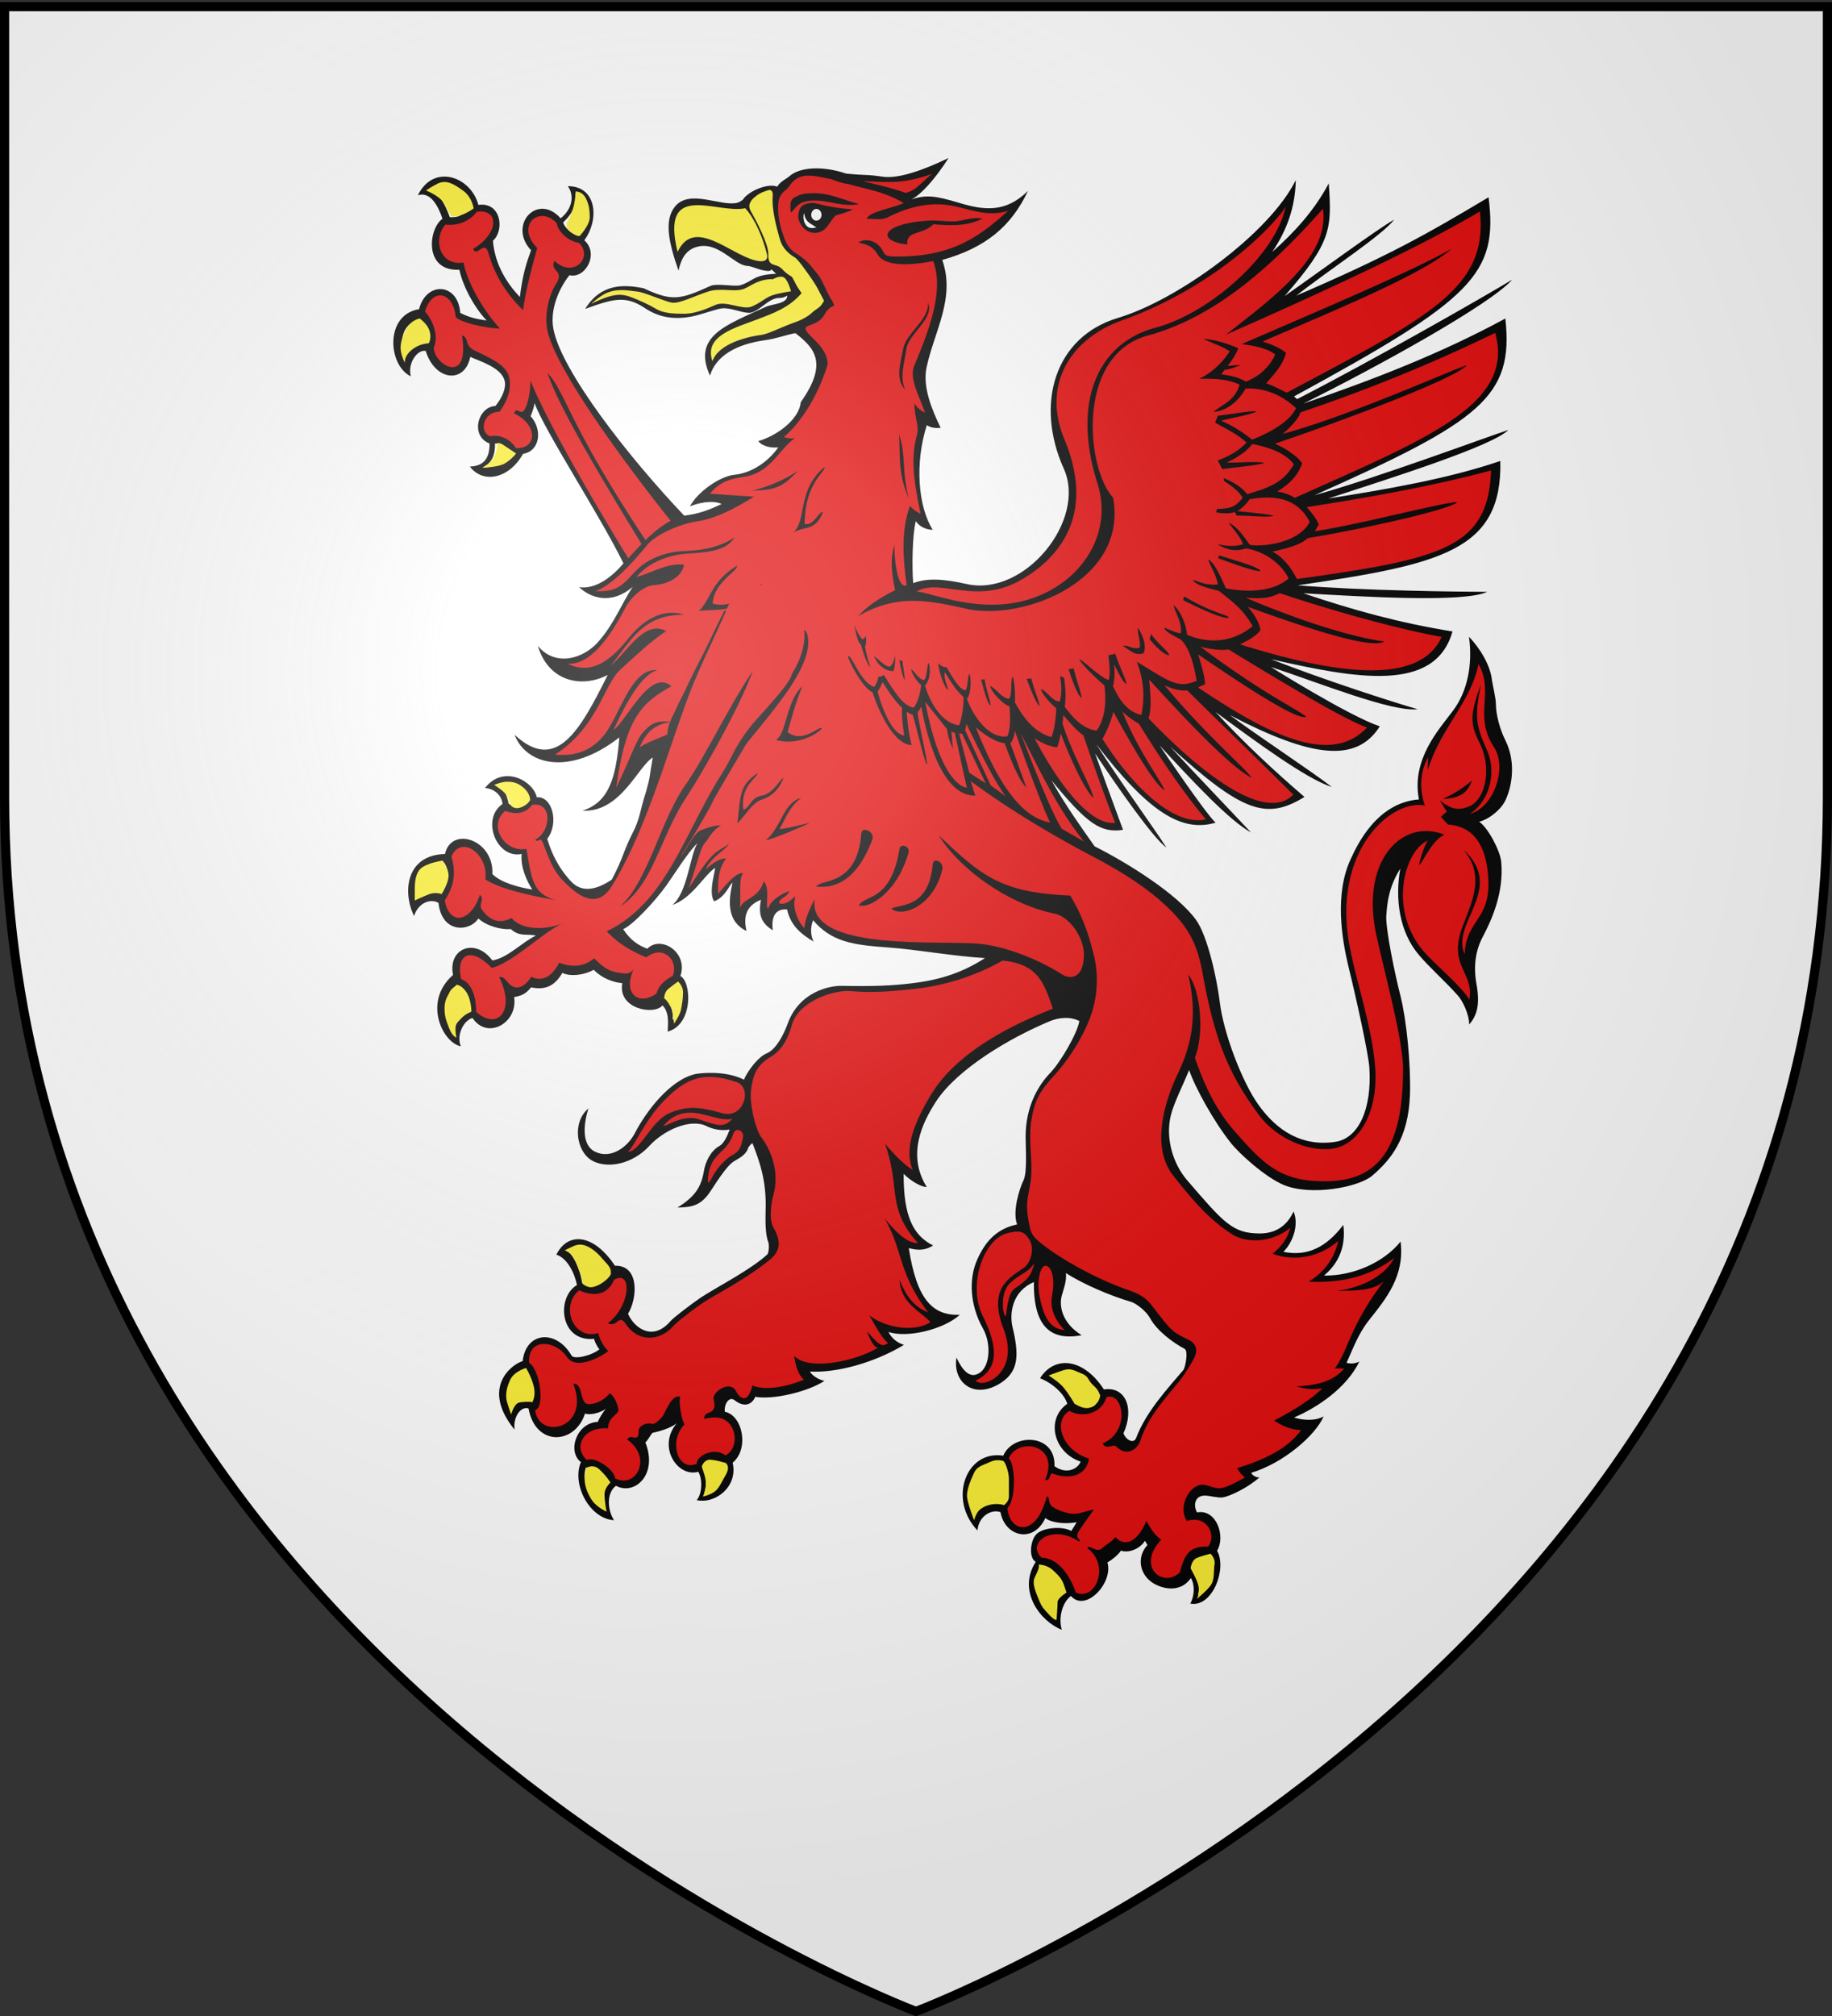 <svg xmlns="http://www.w3.org/2000/svg" xmlns:xlink="http://www.w3.org/1999/xlink" width="600" height="660" version="1.0"><rect width="100%" height="100%" fill="#333333" stroke="none"/><defs><linearGradient id="b"><stop offset="0" style="stop-color:white;stop-opacity:.314"/><stop offset=".19" style="stop-color:white;stop-opacity:.251"/><stop offset=".6" style="stop-color:#6b6b6b;stop-opacity:.125"/><stop offset="1" style="stop-color:black;stop-opacity:.125"/></linearGradient><linearGradient id="a"><stop offset="0" style="stop-color:#fd0000;stop-opacity:1"/><stop offset=".5" style="stop-color:#e77275;stop-opacity:.659"/><stop offset="1" style="stop-color:black;stop-opacity:.323"/></linearGradient><radialGradient xlink:href="#b" id="c" cx="221.445" cy="226.331" r="300" fx="221.445" fy="226.331" gradientTransform="matrix(1.353 0 0 1.349 -77.63 -85.747)" gradientUnits="userSpaceOnUse"/></defs><g style="display:inline"><path d="M300 658.5s298.5-112.32 298.5-397.772V2.176H1.5v258.552C1.5 546.18 300 658.5 300 658.5z" style="fill:#fff;fill-opacity:1;fill-rule:evenodd;stroke:none;stroke-width:1px;stroke-linecap:butt;stroke-linejoin:miter;stroke-opacity:1"/></g><g style="display:inline"><g style="display:inline"><path d="M0 0h600v660H0z" style="fill:none;stroke:none;display:inline"/></g><path d="M239.89 289.009c-1.373 6.011-1.867 12.662 4.59 15.774-1.156-5.153.194-8.367 4.724-10.204-1.109 5.867.916 8.06 3.904 10-.579-4.388.77-7.143 4.674-6.837 1.06 5.204 4.772 8.265 8.723 10.51-1.06-1.734-1.156-4.847-.192-6.99 2.919 3.506 6.222 5.51 9.94 6.73 4.508 1.478 9.626 1.803 15.41 2.25 8.29.612 21.157 2.857 30.94 3.418-6.94 4.439-13.976 7.04-23.711 8.214-6.988.868-13.543 1.072-23.085.868-4.579-.102-14.12 2.244-17.784 12.244-1.446 3.98-3.903 8.572-6.891 9.847-2.892 1.173-6.41 5.97-7.47 8.622-6.218-3.112-14.459-2.143-15.905-1.836-8.385 1.887-16.193 12.295-19.856 19.387-2.457 4.694-8.048 8.673-13.253 5.918-3.711-1.99-3.904-7.806-1.928-14.03-5.397 4.439-4.048 14.03 1.157 17.04 5.06 2.857 13.35 1.174 18.844-4.847 4.868-5.255 13.494-8.979 18.65-6.428 1.832.918 4.724 1.684 7.616 1.122-.771 1.99-1.832 4.541-3.326 5.357-2.988 1.633-4.675 5.408-5.108 8.164-.916 5.357-2.892 8.418-8.675 12.04 4.385-.204 7.566-.204 11.084-5.765 2.603-4.03 5.302-7.96 7.181-9.235 1.301-.918 4.097-1.887 4.964-4.693.048-.102.771-1.174 1.35-1.378 2.072 5.51 4.675 11.939 4.289 22.092-.048 2.397-.193 7.703.868 10.254.337.817.24 3.52-.338 4.082-5.398 5-16.868 10.867-21.735 14.081-2.844 1.939-8.868 6.48-9.928 7.704-5.928 6.939-12.049 2.092-13.929-2.398 3.037-4.796 3.904-15.969-4.289-15.714-6.892-10.408-15.374-11.275-19.18-3.622 3.614 1.122 6.023 6.173 6.746 9.949-6.843 3.98-5.687 18.775 5.687 17.601-.29.204 1.398 3.572 1.735 3.368-2.313 2.04-8.386 3.57-9.205 2.091-4.964-8.571-14.892-7.908-16 1.837-3.615 1.072-13.784 8.724-2.651 22.449-.53-4.388 2.169-7.755 4.578-6.94 2.217 12.5 15.181 11.99 18.507 1.634 1.156.663 5.157-.103 6.892-1.633-.771.816-2.555 3.622-2.651 4.387-7.133.256-10.12 9.796-5.59 13.164-3.085 7.244 2.795 18.57 10.843 19.03-1.976-2.908-2.747-8.724.627-11.275 5.928 3.265 13.88-3.47 9.638-14.184.772-.663 1.784-2.55 2.266-3.112 1.927-.408 6.217-1.582 8.048-3.214-6.554 7.653.193 17.907 7.036 15.918 1.687 3.163.868 7.959-.578 9.285 6.217 1.378 13.639-4.49 11.807-12.244 5.446-4.439 3.374-15.46-2.554-16.684-.337-2.449 1.446-5.204 3.181-3.775 3.23 2.55 5.735 1.378 6.795-1.123 5.64 1.072 17.11-1.581 22.652-5.204-1.639-.357-3.808-1.428-4.772-3.06 8.82.51 21.158-2.909 30.796-8.725-2.41-.765-4.096-2.296-5.06-4.235 6.12 2.092 18.073-.816 23.374-5.612-8.771.307-14.072-4.744-16.723-21.836 1.88.46 4.771 1.224 7.952-.867-6.555-3.316-9.687-9.592-9.639-23.469.867.97 4.675 4.183 7.567 4.337-6.41-10.357-1.784-20.663 3.228-28.265 6.892-10.306 23.471-20.357 37.206-26.071 2.651-1.071 6.458-1.633 9.543 0-.627 4.03-6.12 13.367-9.446 16.887-4 4.133-8.145 11.02-8.145 20.97 0 3.775.578 11.53-.675 14.234-1.35 2.806-3.71 10.153-2.12 14.49-7.085 1.479-10.651 6.121-13.013 11.428-2.891 6.326-2.458 15 1.832 22.652 2.65 4.643 2.41 11.785-.771 14.286-3.422 2.601-5.928-.613-7.904-4.745-1.302 8.316 6.024 13.979 14.844 8.06 5.542-3.775 5.686-9.08 3.518-18.06-1.012-4.286-.29-11.632 6.988-14.745-.145 14.694 5.542 19.286 15.663 17.398-6.313-3.878-7.518-9.439-6.506-13.01.53-1.99 1.638-4.643 1.35-7.347 5.3 3.47 14.506 7.449 21.205 9.388 1.735.459 5.108 3.112 6.265 5.255 2.313 4.285 7.663 8.214 11.374 10.153 1.35.714.24 6.224-.434 6.99-4.916 5.867-12 13.264-15.422 22.193-.771 2.091-3.422.612-4.145-1.53 3.663-8.113.675-15.46-6.41-14.337-6.699-10.306-16.145-11.225-20.916-3.674 4.193 1.684 7.952 5.102 8.916 8.367-7.23 5.102-4.386 16.071 4.386 18.929-1.109 2.754-5.06 4.132-8.579 1.479.482-10.612-13.543-11.02-16.772-3.418-12.193-1.939-18.169 14.285-8.433 24.49.337-4.644 4.482-7.093 7.518-6.021 1.494 8.163 10.892 10.306 14.699 1.939 1.976 1.632 6.7 2.04 10.265 1.377 0 .051-1.783 2.908-1.783 2.857-2.699-1.633-9.398-1.224-11.518 1.173-2.024 2.296-2.362 7.806-.097 8.929-6.265 9.693 1.784 19.693 8.53 22.244-1.204-3.826.145-8.98 2.989-11.07 4.723 5.51 13.928-4.235 11.952-10.97 1.35-.765 3.47-2.398 4.434-3.878 2.361.919 6.217-.51 7.855-3.214 0 .051.82 1.378.82 1.378-3.326 3.622-2.747 8.724.77 11.683 2.796 2.398 9.688 4.643 13.447-.867 1.35 2.194 1.205 5.867-.193 8.367 7.181 1.429 12.145-11.428 8.772-17.295 2.891-4.745-.241-13.776-6.555-12.551-1.253-2.143-.867-5.51 2.554-5.51 1.446 0 4.193.765 5.687.612 2.314-.255 8.483-3.214 12.194-6.582-1.157.153-2.458-.816-2.7-1.479 10.507-3.163 21.013-12.194 23.712-18.47-2.94 1.633-6.94 1.225-9.687.358 7.518-3.214 17.11-9.54 21.398-18.316-1.446.714-2.94.765-4.193.408 2.17-4.693 3.663-9.234 7.326-13.928 5.687-7.143 11.76-14.54 10.362-25.765-5.398 6.786-15.615 11.327-25.061 11.122 4.337-3.622 7.277-8.928 6.313-16.58-5.542 7.295-11.711 10.407-19.615 8.825 3.18-3.265 5.109-8.877 3.325-13.213-2.698 5.867-7.277 7.193-11.084 7.193-8.964 0-11.856-3.622-23.712-17.346-4.675-5.357-7.325-13.929-5.35-21.53 1.013-4.031 3.905-9.592 5.929-14.643 1.976 5.816 8.048 16.785 13.542 23.724 2.94 3.776 11.47 11.377 17.35 13.877 8.916 3.776 24.724.816 29.158-3.06 5.735-4.95 11.807-11.837 12.289-26.582.29-10.204-1.157-24.387-3.084-32.091-1.832-7.092-4.964-22.244-4.675-26.377.337-5.204 1.108-9.796 4.578-15.408-1.735 9.745-.385 20.663 6.12 28.265 3.47 4.132 8.772 8.775 12.82 13.367 1.35 1.48 3.663 5.97 3.615 9.387 2.699-3.01 3.566-6.785 2.41-13.214-1.109-6.02-.241-11.224 2.12-15.612 2.796-5.305 6.94-14.387 5.976-24.438-.337-3.673-4.434-11.326-7.229-13.112 2.747-.612 6.651-3.418 8.386-6.581 2.024-3.827 4.097-12.398.145-20.204-1.832-3.622-3.037-8.571-3.037-11.53 0-2.347-1.253-7.245-1.3-8.01-.483-4.796-3.808-10.357-7.52-14.235 1.302 9.388-.626 18.112-5.3 24.286-4.53 6.07-13.64 15.867-11.085 28.979-14.025 1.02-20.483 15.459-22.362 19.54-5.35 11.48-2.892 26.224-.675 35.407 2.41 9.745 6.506 28.265 6.795 32.857.868 13.622-3.566 23.163-11.132 24.285-10.892 1.632-19.037-3.571-25.061-11.939-5.543-7.601-11.615-23.928-12.772-33.621-.915-7.551-3.952-21.684-7.759-27.04-6.073-8.47-22.362-18.673-33.254-24.133-4.964-7.04-9.832-13.877-14.12-21.58 11.566 14.08 16.048 17.295 23.422 16.172 0 .051-9.157-24.948-9.157-25 7.325 10.92 19.036 27.806 23.374 30.817-3.856-6.072-15.856-22.602-22.989-33.877 17.302 22.5 28.097 28.979 39.086 25.713-3.422-3.163-18.314-25.203-18.314-25.254 10.554 11.428 22.796 24.591 29.928 28.469-6.361-6.786-17.831-18.724-26.458-28.06 23.808 21.631 31.567 24.029 43.953 16.427-9.784-8.418-19.76-17.652-29.11-27.805 13.158 9.693 29.785 21.938 38.074 24.54-7.47-5.714-23.085-15.918-33.398-23.52 26.7 13.877 41.398 15.816 49.11 3.673-10.17-3.418-35.664-19.387-35.664-19.438 16 5.255 39.519 14.796 48.05 13.826-8.531-2.448-30.026-9.387-48.05-16.377 27.615 6.276 53.736 11.225 59.471-9.081-17.735-2.857-32.82-7.092-48.869-12.5 19.76 1.123 52.532 3.163 60.243-.46-9.543-.05-40.531-.356-62.074-2.142 47.134-6.887 67.038-11.377 66.363-40.713-17.157 5.867-37.832 9.387-56.387 12.295 21.688-7.04 53.736-17.193 59.038-22.448-8.241 2.704-42.507 15.51-63.52 21.377 54.411-24.234 65.351-32.244 62.508-57.856-21.206 11.53-43.905 20.255-66.17 27.857 24.675-12.245 61.399-32.55 68.387-40.56-8.338 5.101-46.7 26.989-70.412 39.08-.337-.255-.675-.561-1.012-.867 58.556-31.887 66.894-39.948 63.713-65.203-20.097 11.99-32.483 19.081-62.942 32.193 10.506-8.316 28.146-19.744 32.001-24.846-5.783 3.265-24.145 16.836-35.856 25 15.47-17.704 15.47-22.194 14.458-36.888-4.771 8.98-11.326 16.071-18.507 22.449 4.82-7.194 7.519-14.592 7.711-23.52-8.626 17.449-38.748 39.285-58.218 45.101-20.82 6.224-27.278 28.265-17.736 49.438 7.519 16.734-12.77 41.886-31.76 37.703-7.518-1.684-12.964-2.092-17.59-.306-.434-5.306-.29-15.97.867-20.306.82 1.429 2.94 2.806 5.543 2.857-4.868-7.704-5.899-21.979-1.947-34.274 1.253.867 3.037 1.07 4.53.867-2.94-6.071-5.99-13.459-4.592-19.887 2.554-11.785 9.507-22.648 5.113-35.061 14.265-4.031 22.583-10.98 28.077-22.612-7.374 7.296-14.506 6.378-22.844 3.827-7.036-2.092-10.481-2.733-15.397-.999 3.132-1.53 7.566-6.352 12.241-13.596-8.048 3.877-16.266 6.847-21.471 6.133-5.928-.867-4.904-.314-12.121-1.036-7.29-2.503-15.133-2.299-18.65.967-.531.51-3.134 1.774-3.857 3.334-2.943-1.228-8.95 1.212-11.06 3.921-.048.46-1.639 1.225-1.976 1.327-5.356 1.41-15.72-4.688-20.515 1.307-3.637 4.548-1.914 12.039 1.196 20.906.917-4.148 2.559-6.829 6.098-7.787 6.902-1.868 12.097 5.927 16.257 6.237 2.265.153 3.862 1.461 6.784 1.661 2.338.16-.022-1.684 2.821.933-7.679.345-7.386 2.43-11.7 3.74-1.887.572-7.667-.733-9.85.258-9.9 4.494-12.493 5.11-21.93.705-6.194-1.164-13.753-1.721-19.048 6.793 9.253-3.316 13.22-4.514 19.678-.177 4.293 2.836 9.156 3.85 15.292 2.66 3.026-.588 8.28-2.548 9.933-2.667 2.817-.202 5.786 1.293 8.488 1.475 2.49.168 5.05-2.816 7.546-4.139 2.557-1.354 2.887-.077 5.26-1.501 0 2.755-4.873 2.675-7.026 3.675-12.863 5.978-24.226 9.473-18.3 22.53 1.918-6.38 8.473-10.265 17.83-11.566 4.05-.564 6.985-1.774 10.139-2.345 6.198 4.796 10.882 9.72 1.764 22.601-.434 5.102-6.837 10.617-13.922 12.76 1.542 1.888 4.53 2.245 6.555 2.041-3.181 4.49-8.434 8.367-14.458 8.98-4.627.459-11.953 5.56-14.459 10.305 2.603-1.02 7.181-2.194 10.362-.765-4.048 1.939-7.374 3.214-12.241 3.827-17.928-18.827-40.483-47.55-42.893-61.377-1.06-6.224 1.831-12.959 5.301-17.346 5.205 1.275 9.832-7.04 4.868-11.429 5.109-6.99 3.952-17.805-5.398-17.703 2.073 2.806 1.687 7.296-2.361 10.51-7.567-8.52-17.398 2.193-9.687 10.459-1.446 4.03-2.747 7.704-3.663 15.305-3.663-3.877-8.145-10.05-8.82-18.417 3.856-3.368 2.747-12.806-4.77-11.735-2.41-9.285-14.7-13.673-19.809-3.163 3.278-1.072 6.073 1.734 8.049 7.704-4.627 3.214-6.217 17.295 5.542 16.683.82 4.235 4.097 11.428 8.916 16.632-3.229-.51-5.494-.918-8.627-2.5-.723-9.948-11.18-10.408-13.494-1.224-11.326 1.837-10.217 18.418-2.699 21.99-1.157-4.44 2.265-8.878 4.868-8.317 3.132 10 12.867 10.765 14.603 1.939 2.554 1.275 10.313 3.367 11.277 7.959.482 2.194-.675 5.204-3.036 8.112-5.832.306-8.338 9.847-1.928 12.296.048 4.948-1.976 7.397-6.458 7.55 4.241 5.612 12.723 4.184 17.446-4.183 5.398-.766 6.554-7.806 2.458-12.296.53-1.326 1.012-2.55 1.301-4.286 3.326 9.184 21.11 36.224 29.11 52.448-3.422 4.082-8.868 8.623-14.507 7.806 3.277 3.113 10.024 6.225 17.543-.102-3.518 5.204-5.976 11.939-11.23 17.908-4.674 5.408-13.831 8.571-19.855 1.428 3.71 12.143 14.892 13.725 22.892 9.49-9.06 18.163-16.82 32.295-30.507 19.592 3.76 9.846 17.88 13.673 34.314.867-1.108 13.571-3.518 21.224-12.048 23.979 12.434.663 18.12-14.438 22.988-17.398-1.285 7.2-.602 5.448-2.17 11.088-1.983 6.016-1.923 8.75-4.347 13.466-3.162 6.15-2.845 7.658-6.88 15.394-5.11 3.47-9.88 4.388-13.399.562-2.506-2.704-5.638-6.837-7.759-13.877 3.952-5.154 1.687-14.03-3.422-13.623-1.157-5.408-10.988-10.816-16.964-3.01 2.988.153 5.494 2.347 5.735 5.204-7.181 5-1.88 18.061 6.265 16.377-.434 4.286 1.687 8.827 3.47 11.633-4.29-.715-9.976-2.092-13.06-5.051.626-11.224-13.398-15.918-15.519-6.582-12.868.357-13.928 12.551-10.12 20.306 1.445-4.54 5.59-5.765 8-4.286 1.108 10.102 10.217 9.49 13.06 5.102 2.844 2.551 7.567 3.725 10.651 3.47 2.843 2.653 5.446 1.428 8.193 2.142-4.386 1.99-9.253 7.347-14.265 8.112-5.64-7.601-14.651-3.928-12.868 4.745-10.073 8.827-3.326 22.296 2.554 23.367-1.446-3.316.578-8.265 3.807-9.285 4.916 7.397 14.989 1.53 13.64-6.837 2.313-.357 3.903-1.071 5.542-3.163 4.964 1.02 7.903-.714 10.265-4.745 2.843 1.378 7.422.612 10.265-1.02 2.506 2.653 6.266 4.132 9.35 4.387-1.542 8.52 10.506 10.561 13.157 7.296 3.133 2.755 1.06 9.847 2.024 8.47 8.097-2.552 7.518-16.174 3.856-18.113 2.65-7.805-6.458-13.469-10.844-8.928-2.699-1.02-5.446-2.602-7.904-6.428 2.929-1.11 10.225-8.844 14.107-14.215 1.779-2.462 7.563-11.638 10.203-13.845-2.416 3.667-3.208 16.188-8.205 20.162 6.378-2.187 10.09-9.304 13.912-12.1.51.07-2.332 7.959-.197 10.911 3.801-1.51 5.009-5.524 5.976-6.075z" style="fill:#000"/><path d="M305.246 56.913c-10.06 3.658-15.533 2.54-22.596 2.437 4.386 1.02 10.62 2.524 13.934 3.814 3.229-.816 4.228-2.46 8.662-6.251zm-40.873.609c-2.274.097-4.185.938-5.775 3.285-1.253 1.785-3.217 2.259-3.602 5.218-.483 3.724.387 7.733 1.35 10.437.82 2.347 1.477 4.71 4.61 6.649 3.277 2.04 4.54 3.82 6.701 6.516 2.062 2.571 2.556 5.18 4.954 9.006 1.338 2.781-.097.143-2.543 4.292-1.854 3.146-4.218 2.936-6.146 4.212-1.108 2.037 7.132 5.746 7.153 12.158-3.947 12.575-10.016 20.037-14.305 23.761 1.253.51 2.5.549 3.656.345-5.06 3.316-7.804 11.129-16.238 12.608-4.386.715-8.137 1.28-11.656 5.616 4.82.357 9.64.674 14.41.98-4.867 3.01-11.86 7.033-18.462 8.053-7.76 1.225-14.46 5.303-16.291 7.497-4.964 6.02-11.575 13.374-17.166 15.363 7.953.46 9.445-2.911 13.59-6.993 3.759-3.673 9.563-5.915 15.443-6.119 5.831-.204 11.797-1.236 16.423-4.45-2.747 4.949-10.66 4.892-16.105 5.35-7.904.715-13.48 4.49-15.84 7.55 5.204-1.326 9.883-4.636 15.522-3.973-.964 4.643-6.24 6.471-9.854 6.675-3.277.153-7.515 3.84-9.298 7.258-5.253 10-11.64 18.923-18.966 18.463 8.964 4.49 15.796-3.212 20.423-8.926 4.771-5.817 11.478-9.342 17.695-7.047-13.59-.306-17.708 8.928-23.973 16.53 5.398-4.388 10.964-15.134 18.145-11.205-4.578 2.704-12.732 10.541-15.046 12.582-5.35 4.796-7.523 18.988-21.403 27.814 9.06.97 14.608-3.374 17.933-9.139 4.82-8.316 8.01-18.975 15.576-18.516-6.024 1.837-11.3 13.225-14.384 19.602 4.193-2.704 12.005-20.426 18.993-14.304-9.687 5.46-14.885 10.053-18.066 33.165 4.53-9.235 6.445-15.46 8.662-17.96 3.077-3.5 4.804-3.862 8.98-3.603.706-1.824 1.71-3.368 2.755-5.986 2.763-5.224 2.352-5.136 8.318-16.689 1.43-2.77 2.757-5.854 6.57-13.43.887-1.764 25.745 2.504 27.204 7.285 1.579 5.172-1.843 11.776-5.166 16.953-4.501 7.014-14.22 18.295-14.78 19.205-.555.899-10.343 17.447-10.729 18.357-1.562 3.682-10.458 17.994-10.94 18.887 2.072-2.5 4.427-8.247 7.126-9.165 3.373-1.174 4.205-1.422 6.304-1.484-3.055 1.832-3.84 4.077-5.324 5.802-1.6 1.857-2.46 7.105-5.325 14.834 2.14-3.062 6.185-9.878 9.378-12.053 2.632-1.794 3.097-1.782 3.946-2.543-1.28 2.115-6.475 4.77-7.602 8.424 1.624-1.787 5.005-4.01 6.57-3.524-2.098 2.692-2.791 5.94-2.57 11.417 3.249-3.72 6.05-7 8.212-6.754-1.568 1.714-.688 7.21-1.113 11.681.868-3.52 5.983-3.008 7.814-8.927 2.217 2.194.349 8.113 1.457 8.98.53-2.193 3.01-4.297 6.914-5.827-.77 2.244-3.123 2.01-3.364 4 2.506.816 4.243-1.587 5.35-2.199-1.156 3.98 1.067 8.47 2.994 10.357 0-2.755 2.015-6.958 3.364-9.51-2.699 17.092 40.248 13.474 53.694 14.596 7.808.664 18.95 4.703 27.046 9.907 2.94 1.94 7.32 1.53 7.417-6.225.048-5.663-4.635-12.542-9.695-13.562-14.7-2.96-30.79-14.236-37.827-25.563 13.687 12.806 19.72 18.713 43.045 19.682 4 6.633 6.101 12.874 7.788 19.761 1.446 5.97 1.16 12.784-.768 18.702-2.506 7.55-7.664 15.372-12.291 20.423-4.723 5.204-6.388 7.996-7.497 14.781-.867 5.357.123 11.123.027 16.583-.096 6.479-2.195 8.623-1.086 15.204.82 4.95.987 5.836 4.794 8.795 6.748 5.255 18.098 11.469 28.026 14.887 3.422 1.173 5.718 2.5 7.55 4.848 6.843 8.877 6.609 8.665 12.344 11.522 2.265 1.123 3.083 3.26 1.59 6.067-1.254 2.346-3.338 5.663-4.928 7.602-4.723 5.765-10.216 11.803-12.53 19.099-.963 3.061-4.573 5.562-7.946 2.093-.964-1.02-3.46 1.313-4.424-1.034 9.157-3.877 6.783-17.037 1.192-15.099-1.494 5.357-7.956 6.875-12.053 4.477-5.204 2.755-3.307 12.466 6.331 15.629-1.012 6.428-7.565 6.582-12 4.847-.867-.306-.595 2.705-2.33 2.093 4.915-11.48-8.622-14.24-11.947-7.046 2.217 1.939 2.468 13.56-.424 16.264.627 7.858 9.334 10.114 12.9-3.814 1.205.306.209 2.4 2.04 3.523 1.88 1.174 4.379 2.046 6.596 2.199 2.024.153 4.634-1.123 6.755-1.378-1.446 2.092-3.392 4.69-4.742 6.782-1.88 2.908.793 2.637-.026 3.708-9.157-6.122-17.357.627-12.344 5.218 4.674.205 8.725 4.377 11.231 11.417 6.41 2.96 11.424-8.828 3.762-14.542.867-1.327 2.972 1.836 4.9 0 1.205-1.123 2.846-1.817 4.291-3.603 3.326 3.622 7.522 1.204 10.172-5.377 1.35 2.806 2.942 4.898 4.821 6.225-8.482 9.234 1.064 15.98 6.172 10.622 1.639-6.632 3.655-8.422 9.245-8.37 2.892-3.93-.583-10.463-6.993-8.371-2.795-4.235.198-10.613 4.053-11.735 2.265-.663 4.79 1.388 7.152.98 2.65-.46 5.335-2.244 7.84-3.417-.77-.663-1.92-1.8-2.595-3.126 9.301-2.806 16.76-6.634 20.953-12.45-2.988-.102-5.93-1.162-8.82-3.152 7.373-3.776 12.44-7.251 15.813-10.516-3.325.51-6.066.103-8.476-.663 6.458-.255 12.036-1.617 15.602-5.8a62.764 62.764 0 0 0-3.073-.054c4.53-6.122 4.903-13.89 16.132-28.635-3.422 3.418-10.506 3.13-15.47 3.232 8.964-1.174 15.964-5.271 18.808-10.781-7.326 5.714-16.925 8.373-28.105 7.761 4.723-2.602 8.591-7.559 9.748-13.324-6.073 5.357-14.473 6.838-21.51 4.185 2.555-1.99 4.838-4.701 5.802-8.476-5.398 4.49-13.793 5.46-19.046 2.092-7.952-5.05-13.588-12.031-19.179-19.072-7.229-8.98-3.377-23.422 1.298-33.218 4.434-9.336 6.752-18.657 3.523-32.688 3.856 4.643 5.45 18.862 2.172 27.178 3.374 9.796 7.074 17.24 12.954 24.026 9.88 11.275 15.364 16.654 30.304 16.45 17.253-.255 24.926-11.386 24.926-36.794 0-9.08-5.406-28.971-8.635-43.257-5.639-24.948 8.393-38.989 22.224-33.376-3.952 1.48-7.02 8.888-8.37 9.96.53-2.653 1.436-5.529 2.834-8.08-7.904 3.52-13.492 24.187.291 38.013 4.241 4.285 11.664 10.778 13.351 14.145 1.735-9.183-7.341-10.98-2.04-24.45 3.374-8.724 6.998-16.527.106-24.74 13.977 12.805-4.299 23.968.424 34.223.29-10.765 8.147-11.259 7.762-23.708-.386-13.01-5.727-18.217-13.245-18.728-.771-.816-1.534-1.675-2.305-2.543a70.932 70.932 0 0 1 1.96-1.695 95.495 95.495 0 0 1-2.357-3.735c3.518 2.908 6.129 3.544 9.695 2.013 5.253-2.245 7.323-12.142 3.709-20-2.988-6.377-4.157-8.493.132-19.972-2.458 11.632-1.242 14.195 1.987 21.695 3.373 7.857.28 16.992-5.696 20.767 8.049-2.142 12.333-15.247 7.947-21.88-6.795-10.357.194-17.715-5.06-27.205-2.457 12.398-12.56 21.233-16.608 34.702-.096-1.378.084-2.757.132-4.186-2.94 5.153-2.75 10.866-1.112 15.814-11.23-2.142-30.305 15.057-24.715 45.668 2.12 11.48 7.043 25.54 8.344 38.754 1.543 15.51-5.06 27.055-14.41 27.973-8.53.816-18.322-3.983-23.575-11.126-9.64-13.01-14.4-24.088-18.305-45.72-1.83-10.255-4.574-15.957-13.297-23.814-6.94-6.174-15.188-11.077-23.284-15.311-13.543-7.143-27.228-15.366-39.47-24.397.386 1.173 1.103 3.746 1.537 4.715-7.181.255-13.796-8.373-17.748-29.138-.29.714-.947 1.773-1.14 1.722-.192 1.785 3.358 16.532 3.02 17.297-.674-.357-3.12-10.96-4.662-16.317-.674-.153-1.408-.674-1.986-.98.048 1.224.63 7.673 1.642 10.887-5.831-.102-10.845-11.124-12.82-17.298-3.326-1.275-8.198-10.975-8.054-11.894 1.253-.357 4.197 8.82 8.583 10.146.626-.663 1.163-2.14 1.404-3.364.627.153 1.218-.2 1.748-.557 2.844 4.337 5.924 10.141 9.828 10.702 1.301-1.785 2.073-4.484 2.41-7.443-1.446-.919-3.472-4.376-3.231-5.192 1.397 1.224 2.402 3.398 4.185 3.602 1.06-.969.857-4.724 1.483-5.642.386.663 1.025 5.097-1.192 7.444 1.928 6.428 5.974 12.445 11.179 13.006.916-2.296 1.457-5.776 1.457-9.245-3.133-2.602-5.594-7.645-6.172-8.053-.338 2.194 1.06 4.649 1.06 5.67-.965-.256-2.847-5.322-3.232-8.69.867.766 1.72 1.4 2.781 1.299 1.59 2.806 4.261 7.447 6.093 7.549.867-.153.724-4.56 1.35-5.324.579.408.748 6.601-.794 8.132 2.361 6.326 7.44 13.107 13.271 12.291 1.109-2.653.908-6.589.715-9.854-1.88-.357-5.972-4.58-6.357-6.57 1.494.256 3.613 3.853 6.119 4.16 1.205-1.276.49-5.753 1.165-7.232.579.306 1.014 5.666.822 8.37 3.18 5.868 6.886 9.987 11.946 11.364 1.06-2.653 1.445-6.165 1.59-9.43-2.362-1.888-5.007-5.256-5.007-6.225 1.88.408 3.81 4.178 6.172 3.974.675-2.45.61-5.304.08-8.212.385 0 .864.424 1.298.424.481 3.214.72 6.22.238 9.536 2.94 3.98 5.928 7.127 10.41 7.84 2.7-3.622 3.34-9.323 2.57-14.833-2.892-2.398-7.756-7.254-8.238-8.53 1.349.306 6.702 5.863 9.642 6.781.675-2.193.14-5.859-.053-8.052.578-.306 1.545-.253 2.172-.61 1.156 3.52 3.639 8.736 3.735 9.96-1.35-.56-2.923-4.343-4.08-6.384.29 2.551.186 5.085-.344 7.126 2.073 4.439 4.623 8.332 9.298 9.404.867-4.694 1.259-10.212-1.536-17.457 10.699 6.48 13.266 8.931 19.628 6.278-.82-5.153-2.483-11.03-5.086-13.377-.53-.51-5.155-2.443-5.59-3.973 1.784.51 3.68 1.597 5.51 1.8.338-3.876-1.687-6.234-2.41-9.244 2.217 1.786 4.086 6.073 4.424 9.695 7.23 3.112 15.148 2.447 21.51-2.808-3.47-5.969-6.895-8.07-10.702-11.284-.868-.714-7.052-1.364-8.98-3.762 1.542.052 4.023 1.888 8.264 1.378-.433-2.857-2.188-5.453-3.152-8.106 1.928.714 4.254 5.959 5.748 9.377 7.085 1.429 15.522 1.183 20.583-3.205-2.651-5.357-8.44-8.936-13.934-9.854-3.614 1.122-6.035.561-9.457-1.377 2.94.612 5.875.918 8.477 0-.82-2.245-3.178-4.955-4.768-7.047 2.988 1.48 4.632 3.995 6.993 7.312 7.47.816 17.166-2.144 19.576-7.603-4.241-8.01-11.66-8.741-19.708-7.364-.916 1.582-2.571 2.976-3.92 3.894 3.47.357 10.035.949 11.867 1.51-1.59.663-8.186-.104-12.186-.053-.192-.46-.305-.655-.45-1.166-1.88.562-4.153.514-6.225.106.096-.357.195-.704.291-1.112 4.29-.153 5.94-.52 8.398-3.682-1.735-2.704-3.95-3.98-6.12-5.51a5.983 5.983 0 0 1-.052-.927c2.698 1.224 5.486 2.516 7.655 5.271 6.217-1.888 11.622-3.37 15.284-9.748-2.795-3.928-8.866-5.757-13.589-6.675-2.313 2.857-5.532 4.79-8.423 6.066 4.048.102 9.93-.48 12.29.132-2.216.816-9.12 1.401-13.747 2.013-.434-.969-1.045-1.84-1.43-2.86 3.277-1.123 6.967-3.175 9.377-5.828-3.085-2.857-6.685-4.476-10.252-6.516.193-.715.682-1.54.874-2.305 4.338-.357 9.78-1.581 12.768-1.378-2.554 1.225-7.954 2.053-11.761 3.073 3.711 1.48 7.162 3.774 10.198 6.172 5.013-1.938 12.194-5.61 14.41-10.304-4.819-4.49-10.504-6.692-16.529-6.437-2.217 3.98-6.06 7.4-10.543 7.655 3.037-2.5 7.089-3.672 8.583-8.927-4.241-1.99-8.816-1.958-13.298-1.907 4-1.785 7.705-5.282 10.066-9.006-2.699-1.786-5.792-2.675-8.635-4.053 3.855.255 7.802 1.491 11.417 3.073-.772 2.092-2.292 4.295-3.497 5.774 1.205-.05 3.034-.315 4.238-.264-1.686.612-3.43 1.383-5.165 1.536-.386.46-.807 1.075-1.192 1.483 2.747.358 5.525.854 8.08 2.384 4.144-1.48 7.81-4.74 9.641-8.874-2.699-2.142-6.988-2.855-10.94-3.417 22.748-9.897 56.617-24.139 68.714-31.23-9.639 8.673-41.445 21.43-61.88 30.41 2.555.815 5.509 1.946 7.63 3.681-1.013 4.082-3.91 6.977-6.464 9.987 2.362.867 4.437 1.899 6.702 3.072 46.796-24.897 66.03-34.234 63.283-59.336-18.506 10.918-45.2 23.61-83.177 40.344 14.41-11.429 34.17-25.3 31.761-41.218-16.771 18.877-35.19 35.464-57.455 41.535-23.326 6.378-20.2 43.161-11.285 53.059 5.06 27.193-29.63 40.551-48.184 36.317-12.964-2.908-22.797-4.682-35.231 2.41 3.277-3.673 7.763-6.283 12.053-8.476-1.012-4.592-1.781-9.782-.239-14.782-.048 4.745.964 14.468 4 13.192-1.108-8.52-1.95-17.541 1.086-25.96.916 1.021 2.217 1.982 3.47 2.544-1.687-8.572-3.553-17.38-1.192-25.695.868-3.214-.676-4.8-.82-10.463.915 1.53 2.12 2.384 3.47 3.099-1.447-4.694-5.352-11.008-3.524-15.39 4.916-11.781 9.865-24.676 6.199-34.278-4.627.868-15.36 2.647-18.252-2.251-1.397-2.45-3.504-3.33-6.251-3.788 2.169-1.48 6.108-1.015 8.132 2.913.53.97.598 1.592 3.682 1.643 20.242.357 29.2-7.977 37.297-14.967-6.072 1.786-10.285.255-17.032-1.377-7.567-1.786-15.032-.254-22.357 3.47-2.12 1.02-4.729.503-6.994.503.916-2.398 8.877-3.506 12.106-5.139-6.478-3.893-13.486-4.808-18.172-6.251-1.205.05-4.615-1.206-5.483-1.563-3.03-.602-5.647-1.236-7.92-1.14zm-44.9 178.75c-.017.046-.036.087-.053.133.216-.033.439-.081.662-.106-.219-.016-.402-.014-.609-.027zm-.053.133c-4.907.734-7.902 3.333-9.933 8.318 2.046-1.56 6.59-3.12 9.06-4.265.146-1.676.448-2.922.873-4.053zM266.227 63.27c.822-.02 1.841.016 3.179.159 4.626.722 8.077 2.477 11.92 3.338-3.229.801-6.52-.026-11.629-.901-8.386-1.011-8.534 1.994-10.703 3.71-.352-3.482-.114-4.337 1.962-5.326 1.846-.88 2.806-.923 5.271-.98zm.318 3.152c5.237 1.245 6.647 1.618 12.768 2.12-1.639.918-3.981 1.473-5.616 1.986-1.593 1.518-2.642 4.136-4.477 5.113-3.248 1.73-7.143-.417-7.814-4.636.249-3.554 1.38-4.43 5.139-4.583zm154.513 1.272c-3.133 5.204-22.214 25.967-53.588 37.19-17.013 6.072-26.261 21.184-18.887 38.887 10.168 24.387-1.247 38.615-14.066 46.012-14.796 8.623-26.817-.773-34.384 3.92 4.193-.05 19.284 7.151 35.284 2.968 17.736-4.643 29.494-21.116 24-38.463-8.386-26.428-.044-45.862 18.993-50.913 17.639-4.642 39.467-23.836 42.648-39.601zm-101.64 3.735c.362-.02.716-.016 1.086 0 .423.018.838.056 1.271.132-5.06 2.5-10.076 2.365-16.052 1.855-3.856 3.673-9.038 2.03-8.556 6.622-10.121-1.02-8.981-6.923 7.55-7.841 2.264-.102 5.271.342 7.681.291 2.14-.039 4.485-.925 7.02-1.06zm-15.55 27.602c2.41 5-6.344 10.307-7.02 15.205-.578 4.336-2.298 9.269-.37 13.35-3.422-3.418-1.455-9.122-.636-13.51.916-5 8.894-9.841 8.026-15.045zm185.824 9.933c-20.097 9.796-41.254 18.437-63.76 26.04-.627 2.091-3.568 5.184-5.881 7.072 22.603-6.173 54.748-20.704 60.29-22.49-3.566 4.337-40.391 18.067-62.753 25.669 3.71 1.735 7.09 3.86 8.873 6.41-1.253 3.98-4.426 7.051-8.185 9.245 1.976.306 4.184 1.021 5.775 2.093 43.423-19.49 72.195-30.57 65.64-54.039zm-195.227 33.271c2.361 7.092.774 12.255 3.231 20.98-3.71-8.316-2.797-13.531-3.231-20.98zm-24.397 10.675c.337 1.582-6.495 5.255-6.543 18.622 3.133.663 4.664-4.3 6.013-3.84-2.747 6.53-6.015 4.279-9.774 6.728 4.626-4.031 1.147-14.06 10.304-21.51zm218.273 1.113c-19.47 5.204-40.058 8.836-60.396 12 1.494 1.683 3.106 3.603 3.973 5.695a31.485 31.485 0 0 0-1.218 2.198c15.47-2.398 42.064-9.536 46.595-9.536-2.555 2.551-31.844 8.982-48.953 11.788-2.313 2.143-6.665 3.352-11.629 4.424 3.422 1.734 6.195 5.255 8.027 8.98 47.326-6.633 62.685-10.04 63.6-35.55zm-226.988.106c-5.301 5.56-7.426 6.21-14.993 6.516 5.301-1.326 10.415-3.455 14.993-6.516zm137.93 27.708c8.241 2.5 12.866 3.914 13.59 5.139-1.254.153-5.741-1.178-13.934-4.239.145-.306.248-.594.344-.9zM241.406 185.2c.193 1.888-7.614 5.407-8 12.397 8.29 2.347 14.937-6.889 16.239-6.225-6.555 9.949-15.616 7.845-20.821 8.662 4.048-3.623 3.763-9.477 12.582-14.834zm177.691 8.98c-2.698 1.377-5.127 1.993-11.152 1.483 24.724 10.51 40.492 13.82 45.456 14.33-3.903 2.552-23.08-3.48-44.767-11.337 2.024 2.245 3.607 4.693 4.185 7.55-1.06 1.888-4.533 3.721-6.701 4.742 32.097 10.05 58.905 13.43 66.038-2.438-12.242-2.193-32.046-7.34-53.059-14.33zm-31.284 1.06c9.687 5.713 14.023 5.868 14.65 6.94-1.399.56-7.09-1.743-14.994-5.722.145-.409.248-.81.344-1.219zm-107.997 9.35c.771 2.04 1.786 4.027 2.702 4.742.386-.204.717-.576 1.007-1.086.24 1.275.173 2.45-.212 3.47.385 2.398 1.073 4.69 1.748 6.781-.964-.97-1.92-3.315-3.126-7.55-1.06-.663-1.589-3.704-2.119-6.357zm92.819.9c1.783 2.552 2.941 6.229 1.88 8.371-3.036 1.02-4.638-1.312-6.807-2.384 1.735-.459 3.464 1.322 5.536.557.434-1.531-.657-4.4-.609-6.543zm4.344 2.093c2.65 3.623 5.912 5.87 5.96 6.94-1.638-.204-3.86-2.185-6.463-5.297.193-.562.359-1.132.503-1.643zm16.132 4.133c20.724 15.51 31.954 20.566 34.701 22.913-2.506 1.276-16.765-7.642-35.416-20.397 1.157 3.623 2.3 7.911 2.252 9.748-.579.408-1.625.654-2.252 1.113 21.35 14.234 43.069 26.324 55.31 13.06-6.65-2.297-24.026-12.502-45.376-25.563-1.928.46-5.797-.007-9.219-.874zm-99.944 2.967c0 1.99-.004 3.68-.583 5.006-2.699.102-5.319-2.147-6.331-4.953 1.928 1.632 3.864 3.523 5.165 3.523 1.06-.766 1.412-2.352 1.749-3.576zm1.377 1.43c.338.102.696.214 1.033.265.193 2.092.817 5.337.768 6.357-.722-1.275-1.319-3.612-1.8-6.622zm57.085 2.649c1.205 5 2.736 8.677 2.543 9.748-1.06-.867-2.547-4.275-4.185-9.377a24.058 24.058 0 0 1 1.642-.371zm-13.854 3.364c1.06 4.286 2.745 7.757 2.649 9.033-1.012-1.02-2.547-4.437-4.185-8.927.53-.051 1.054-.106 1.536-.106zm-15.311.265c.675 4.133 2.008 7.078 1.96 8.609-.819-.51-1.771-3.35-3.073-8.503.386-.051.776-.106 1.113-.106zm53.88.053c.482 4.949.874 9.527-.186 12.741 21.928 22.806 39.657 33.014 47.416 24.953-11.615-11.53-23.14-22.639-34.754-34.118-1.976.153-4.385-.216-7.47-1.695 13.59 16.224 25.792 26.528 28.635 30.304-6.024-2.857-19.232-16.318-33.642-32.185zm-87.283.848c-.53 1.326-1.112 2.36-1.642 3.125 2.217 8.061 5.486 14.076 8.715 14.331-.434-2.806-.812-6.074-.716-9.033-1.927-1.837-3.755-4.24-6.357-8.423zm-26.278 1.35c-2.205 5.69-2.293 6.175-4.847 15.02 5.109 3.98 10.369-2.314 11.284-1.192-2.168 2.398-8.93 5.698-15.099 3.709 3.518-1.888 3.242-12.445 8.662-17.536zm40.264 5.14c3.374 18.418 8.941 27.34 13.616 28.105-1.35-5.867-2.646-12.04-3.947-17.907-.386-.255-.754-.197-1.14-.503.242 1.734.316 4.04.557 5.774-.915-2.245-1.526-3.38-1.96-6.543a1363.53 1363.53 0 0 1-7.126-8.926zm64.529 3.125c5.204 13.01 12.53 22.387 13.88 25.907-3.663-2.5-9.929-13.326-16.82-25.774-1.061 3.98-2.324 6.653-3.577 8.847 10.603 16.786 23.952 28.653 33.88 26.357-6.602-7.806-14.415-19.066-21.933-31.31-1.253-.766-3.07-1.73-5.43-4.027zm-19.338 1.219a50.446 50.446 0 0 1-.238 2.808c3.518 10.918 9.733 21.156 10.119 24.37-2.651-2.653-6.798-10.91-10.702-21.165-.29 1.377-.71 3.458-1.192 4.53-2.554-.256-5.174-1.512-7.39-2.94 8.867 16.785 18.768 28.522 26.383 27.654-2.699-6.836-6.458-17.056-10.41-28.688-1.542-.816-4.546-4.222-6.57-6.57zm-31.708 2.86-.423 2.093 8.37 18.04 4.927 3.576c-3.325-4.337-8.006-13.555-12.874-23.708zm3.047 1.113c6.217 15.561 13.719 29.342 24.37 31.178-1.735-3.316-6.826-16.49-11.55-29.96-.192 1.327-.642 3.16-1.51 4.027 1.784 4.694 3.515 9.847 5.299 14.49-2.266-2.194-4.48-7.35-7.18-14.543-2.746-.255-6.056-2.335-9.43-5.192zm14.648 1.88c5.012 12.807 9.965 25.47 13.483 31.338 2.458 1.377 4.907 2.81 7.365 4.238-8.82-10.969-14.534-23.381-20.848-35.575zm-20.105.16 3.338 12.847 5.377 3.47-7.762-16.264-.953-.053zm-66.012 12.98c-.144 1.683-5.744 4.167-4.635 11.973 2.024-.51 2.362-3.97 5.88-4.583 4-.714 5.882-5.19 7.232-5.854-1.205 3.367-3.519 5.95-6.94 7.073-3.422 1.122-5.412 5.212-8.16 7.814 1.206-8.98.31-12.138 6.623-16.423zm233.928 2.437c-1.542 4.795-5.119 5.858-9.456 5.96 3.421-1.53 6.565-3.46 9.456-5.96zm-219.676 5.668c-4.193 3.368-4.856 6.572-7.073 10.093.578.459 9.206-1.856 9.88-1.907-3.277 1.581-11.947 5.285-14.357 5.642 5.157-4.184 5.574-12.093 11.55-13.828zm20.82 10.464c1.283-.11 3.146 1.433 2.517 3.152-4.097 10.867-10.095 16.309-18.384 15.39 1.59-2.602 13.405 0 14.755-17.244.06-.861.53-1.248 1.112-1.298zm12.662 5.192c.964.029 2.057.97 1.696 2.278-3.663 13.06-12.913 18.367-16.238 17.244 2.024-3.622 10.405-1.065 13.297-18.463.127-.765.667-1.077 1.245-1.06zm10.622 4.874c.074-.008.162-.006.239 0 1.029.08 2.265 1.346 1.934 2.781-2.844 12.245-13.166 15.864-16.636 13.006 1.783-1.683 12.107.512 13.457-14.436.079-.888.489-1.296 1.006-1.351zm21.934 32.714c-10.121 5.663-20.015 8.33-29.51 9.35-6.891.715-12.683 1.275-20.105.663-6.217-.51-17.195 3.565-19.364 10.86-.964 3.266-2.542 7.999-7.072 10.703-4.434 2.653-5.758 5.687-6.384 10.993-.53 4.336 1.51 12.837 3.39 15.337 4.097 5.46 5.639 12.449 4 18.622-.915 3.367-1.455 8.177-.106 10.728 1.639 3.112 3.488 6.926-1.139 10.702-8.627 6.938-18.138 11.54-21.8 14.04-3.181 2.142-8.44 6.13-9.934 7.814-4.53 5-11.557 4.997-15.364-.768-2.41-3.623-2.705 1.212-5.934-.318 7.567-5.715 7.995-17.643 2.067-14.225-2.217 4.949-6.266 5.664-11.47 3.47-6.362 5.153-1.82 16.51 6.278 13.96.289 1.888 2.031 4.911 3.284 5.88-2.313 1.94-10.521 6.377-13.51 2.04-3.855-5.714-13.001-6.437-12.423 1.828 3.615 2.347 5.19 14.755 1.96 15.47 1.205 10 18.287 6.11 12.503-8.583 3.374-.357 1.884 6.751 5.113 6.65 2.892-.103 5.007-1.485 6.887-3.577 1.542 1.224 2.44 3.457 2.729 5.192.337 1.939-3.22 2.198-3.365 6.33-8.144-.662-11.61 6.277-6.887 10.358 2.41-1.275 8.951 2.977 9.192 5.987 6.844 3.571 12.434-6.744 4-12.662 1.06-2.347 3.805 1.427 3.708-2.808-.048-1.888 2.995-2.868 4.345-2.358 1.012.409 3.47-2.135 4-3.258 1.59-3.418 3.278-6.379 5.35-5.562-.674.714.243 7.296 1.351 8.98-5.446 5.662-2.072 15.628 4 12.873-.096-2.602 5.688-5.534 9.351-2.728 4.434-1.99 4.059-10.086-.954-11.973-1.686-.664-3.861-.458-5.933.053-.145-3.317 4.47-.521 3.073-6.49-.53-2.296 5.462-6.47 7.39-2.49 1.06 2.194 3.852 4.288 5.298-1.987 4.578 2.04 12.755-.07 16.9-1.907-1.735-1.276-2.89-4.727-3.179-7.788 4.065 4.708 18.886 2.368 27.496-2.702-1.071.283-2.68-2.263-3.629-5.324 4.579 5.612 5.345 4.759 6.888 3.84-1.928-1.377-4.485-6.075-6.172-9.085 4.82 3.877 14.505 5.823 20 2.251-2.651-3.214-9.826-6.021-10.067-13.827 1.976 4.949 4.339 8.608 9.35 10.649-9.975-13.01-8.086-20.144-14.303-30.808 3.132 3.725 7.18 8.308 10.94 8.053-10.458-11.48-5.603-18.166-10.808-32.502 2.169 2.55 5.98 6.797 9.112 8.582-2.698-6.428-.24-14.246 5.881-24.45 7.036-11.683 20.962-20.817 40-28.317-3.085-9.336-5.34-14.536-16.424-15.76zm-96.13 38.092c-5.824.058-10.229 2.96-15.364 8.397-5.735 6.071-8.817 13.632-11.179 16.132 3.952-.153 7.57-10.164 13.642-12.715 5.735-2.398 9.69-2.039 17.112.053 7.181 2.041 10.026-8.36 4.821-10.145-3.433-1.18-6.385-1.748-9.032-1.722zm-6.225 11.708c-3.077.02-6.14 1.116-8.742 4.292 1.301.153 6.455-3.879 11.708-2.093 6.025 2.04 8.11 2.9 10.808-.212-2.94.765-6.75-.904-10.702-1.669-1.012-.191-2.047-.324-3.072-.318zm15.549 5.669c-.58.014-1.15.406-1.457 1.324-2.265 6.837-8.291 6.174-8.291 15.868 1.446-.358 1.316-3.612 6.57-8 1.975-1.633 4.085-1.228 4.953-6.993.18-1.212-.81-2.223-1.775-2.199zm91.68 33.27c-.883-.008-2.006.174-3.497.557-7.518 1.939-13.002 16.742-7.894 27.099 5.06 10.204 5.305 17.438-2.357 21.112 2.554 2.959 14.59-2.662 9.192-16.795-5.013-13.06 1.297-16.477 6.357-19.946 2.94-1.99 3.678-6.93 2.04-9.43-1.094-1.649-1.9-2.577-3.841-2.596zm5.483 10.146c-1.446 3.01-4.397 3.46-7.867 6.622-3.47 3.164-2.5 10.508-1.537 10.967.482-1.48.536-7.326 2.994-9.112 3.855-2.704 5.446-3.885 6.41-8.477zm3.55 1.033c-.478.06-.955.468-1.298 1.272-1.06 2.5-1.065 5.748-.583 8.503 1.446 7.602 3.734 10.876 8.265 11.284-1.928-1.938-5.075-5.968-4.16-11.02.483-2.857.736-5.526-.132-8.026-.452-1.307-1.297-2.113-2.092-2.013z" style="fill:#e20909;fill-opacity:1"/><path d="M267.368 68.4c.916 0 1.687.868 1.687 1.94 0 1.07-.771 1.887-1.687 1.887-.915 0-1.687-.816-1.687-1.888 0-1.071.772-1.939 1.687-1.939zm-3.706 2.715c.771 1.938 2.08 2.145 3.719 3.37-1.157.204-2.38.43-3.296-.64-.916-1.072-1.154-2.83-.768-4.105l.345 1.375zM131.899 114.99c-.867-5.408.723-9.081 5.59-10.612 1.447 1.225 2.073 2.602 2.218 4.286-3.47-.051-5.928 2.857-7.808 6.326zm4.049 178.262c0-7.96 3.18-11.53 9.397-10.918.964 1.07 1.253 2.55.868 4.846-4.868-1.173-7.615 2.143-10.265 6.072zm10.958 40.769c-1.35-3.572-1.173-7.874 2.634-11.446 1.446.46 3.276 2.309 3.42 4.145-2.795 1.48-4.56 4.342-6.054 7.3zm39.453 75.86c3.421.664 7.084 2.96 8 10.256-.868.867-2.844.459-3.663 0-.77-4.745-2.361-7.96-4.337-10.255zm-20.194 48.826c-.337-3.928.048-7.857 5.446-10.459.482.561.771 1.225.868 1.939-2.747.102-4.579 4.235-6.314 8.52zm26.459 29.49c-1.253-2.603-1.542-5.154-.771-7.705 1.35-.306 2.65.256 3.807 1.684-1.638.612-2.458 3.061-3.036 6.02zm124.87 2.55c.435-6.071 1.447-12.193 11.085-11.377.338.765.338 1.327.193 1.837-4.723-1.276-8.626 2.857-11.277 9.54zm23.52 34.03c-1.88-3.47-2.362-7.398.24-12.295.82.05 1.446.408 2.073 1.071-1.832 3.418-2.265 7.194-2.313 11.224zM140.762 61.876c3.478-.5 7.91 1.525 10.161 8.488-.689.754-2.702.798-3.591.762-1.637-4.492-3.747-8.19-6.57-9.25zm47.641 1.33c1.989 3.063 3.286 7.237-1.573 12.501-.947-.312-2.211-2.05-2.398-2.857 3.653-3.57 4.622-6.498 3.971-9.643zm-30.306 89.885c3.754-.106 6.276-.894 7.71-6.544-1.428-1.248-2.048-1.373-3.68-1.374.053 3.488-.78 6.287-4.03 7.918zm62.17 180.786c2.59-2.445 2.197-5.782-.554-10.09-1.2.544-1.54 1.349-1.87 2.772 2.011 2.29 2.766 4.664 2.425 7.318zm-57.192-76.7c3.632-.432 5.65 1.467 7.522 5.982-1.176.62-2.775.619-3.996.008-.697-3.29-1.347-4.615-3.526-5.99zm67.506 231.857c3.056-1.738 3.776-6.3 2.05-11.166-1.288.232-1.978.93-2.614 2.233 1.452 2.724 1.48 6.437.564 8.933zm114.369-38.087c3.441-.536 7.912 1.845 10.994 8.442-.558 1.117-2.706.191-3.773-.207-2.17-4.23-4.653-6.733-7.221-8.235zm47.395 71.328c2.931-1.964 2.58-7.214.531-11.938-1.268.328-1.529 1.804-2.075 3.15 1.631 2.608 2.29 6.23 1.544 8.788z" style="fill:#fff"/><path d="M157.435 69.23a8.909 8.909 0 0 0-1.298.106c-2.313 3.112-6.348 4.696-10.251 4.185-4.29 4.898-1.708 13.775 5.907 12.397 1.205 6.327 6.19 15.393 11.973 21.669-4.916-.204-12.974-1.978-14.516-3.815-.723-8.06-7.608-10.013-10.066-1.748 1.831 1.837 4.815 7.25 2.887 11.84.193 5.766 11.896 12.403 9.245-4.026 2.361.613.723 3.266 4 4.848 5.639 2.755 10.378 4.785 11.39 8.662 1.109 4.388-1.106 8.843-3.178 11.496-5.109-.204-6.893 6.623-2.94 8 4-.816 7.165 1.776 8.37 3.868 7.036.306 7.29-7.693-.662-11.417 1.156-2.45 2.248 1.024 3.55-1.272 1.06-1.888 1.832-5.297 1.88-9.43 6.844 16.99 28.92 53.095 32.052 58.197a129.182 129.182 0 0 1 4.344-4.688c-20.964-34.183-28.108-48.015-30.807-56.025 6.12 6.683 6.996 16.948 32.105 54.753 2.603-2.55 5.299-4.75 8.239-6.33-5.35-6.633-37.73-47.605-40.476-62.86-.723-4.082.138-10.301 3.126-15.046 2.554-4.03-2.306-3.736-.716-7.205 6.025 5.816 12.85-.906 8.08-5.854-3.133-.51-6.69-3.123-7.364-6.49-5.543-6.02-13.684.659-6.358 8.158-.386 1.48-3.672 12.614-4.636 20.318-6.024-5.765-9.527-12.294-11.31-18.57-1.35-4.795-3.829 1.578-5.033-1.483 8.042-4.735 8.513-12.169 2.463-12.238zm89.057 121.587a4.21 4.21 0 0 0-.82.026c-5.332-.041-4.982 3.184-7.285 7.708-2.978 7.116-6.761 14.727-10.49 23.39-7.519 17.469-14.993 47.889-27.523 68.158-3.992 6.458-9.207 4.692-14.171-.053-3.23-3.01-4.99-4.8-8.027-13.218-1.397-3.98-1.752-.38-2.86-1.96 5.156-2.552 5.783-12.538-1.06-11.365-2.073 2.755-5.057 3.313-8.768 1.987-5.88 4.745-.144 13.826 6.94 12.397 1.81 10.604 1.977 15.93 12.41 17.289-6.173-1.121-20.035-3.347-25.867-7.276 1.06-8.367-8.04-14.74-11.125-7.443 1.638 5.612.72 9.89-2.172 14.277 1.445 8.572 8.653 7.127 11.496-1.8 1.783 1.632-.796 2.967.795 5.059 2.602 3.418 5.4 4.559 9.642 2.569 2.458 3.214 9.563 4.603 16.976 1.618-5.62 2.096-16.702 13.067-23.545 14.7-6.989-7.347-11.845-4.28-10.013 3.629 2.891 1.173 4.83 4.428 4.927 10.754 7.036 6.276 13.017-.47 7.523-11.337 2.265-.663 2.702 3.134 5.642 3.337 1.687.103 3.214-1.02 4.9-3.47 4.049 1.837 6.896-.425 9.113-4.609 3.952 1.429 7.759 1.58 11.47-1.43 3.325 3.265 4.9 4.152 7.84 4.662 2.362.408 3.566.65 5.06-1.033-3.47 7.398 1.161 12.206 7.523 7.92.578-2.398 2.38-4.244 5.271-5.775 2.073-4.693-2.755-10.557-8.635-6.119-5.205-2.091-9.387-4.703-12.953-8.53 19.422-9.183 25.483-32.195 37.482-51.203 4.057-6.428 4.124-8.754 9.43-15.576 2.772-3.564 13.406-14.342 13.695-17.404 7.135-11.322 3.958-20.423-1.139-23.708-.361-.028-7.397-5.882-11.682-6.172zm.027 28.873c-3.422 9.745-14.376 30.017-21.8 41.403-8.638 13.244-10.939 28.843-21.59 35.628 9.205-8.316 13.008-27.85 21.483-39.972 6.543-9.359 13.232-23.984 21.907-37.059z" style="fill:#e20909;fill-opacity:1"/><path d="M247.599 64.181c-2.073 1.53-2.724 3.166-1.712 4.952 1.639 2.857 5.781 10.645 5.733 13.91-.048 2.092.229 3.222 1.964 3.68 3.036.766 2.17 1.867 5.785 3.908 1.675 2.842.752 1.92 3.162 5.341-4.06 4.753-9.368 6.612-13.951 8.38-7.589 2.929-18.189 5.467-15.256 13.884 2.159-6.027 12.156-8.117 16.16-8.618 2.053-.257 7.072-2.804 10.389-3.926 3.3-1.115 5.189-2.507 5.89-3.17 1.972-1.867 2.619-1.325 4.117-4.058-1.976-3.765-2.318-4.639-3.805-6.795-1.436-2.084-4.638-6.73-5.698-7.342-2.506-1.48-4.229-3.413-4.952-5.964-.916-3.215-2.463-8.821-2.415-13.005 0-1.326.437-2.666-.816-3.227-1.623.385-3.226.964-4.595 2.05zm-3.52 3.987c-9.446 1.99-27.96-9.307-22.16 14.319 5.36-11.513 17.033.714 25.41 2.754 3.61.88 4.467-.36 3.647-2.81-1.212-4.632-3.633-10.691-6.897-14.263z" style="fill:#fcef30;fill-opacity:1"/><path d="M253.196 91.384c-3.67 0-5.53 1.023-8.791 2.841-3.262 1.82-7.999-.235-12.483 1.22-4.484 1.455-9.376 4.002-11.822 3.638-2.446-.364-8.978-3.41-11.415-3.638-2.676-.25-5.905-1.113-9.784.364-2.024.771-5.3 3.638-5.3 3.638s3.262-1.591 5.708-2.319c2.446-.727 4.484-.955 7.338.136 2.854 1.092 5.885 2.455 8.33 3.91 2.447 1.455 5.938 1.547 9.2 1.547 3.26 0 6.93-1.455 10.191-2.91 3.261-1.455 8.814 1.69 11.667.598 2.854-1.09 4.39-2.787 6.7-3.66 1.986-.75 6.32-1.383 6.32-1.383s-.85-3.336-2.113-4.399c-1.262-1.063-3.746.417-3.746.417z" style="fill:#fcef30;fill-rule:evenodd;stroke:#000;stroke-width:.002px;stroke-linecap:butt;stroke-linejoin:miter;stroke-opacity:1;fill-opacity:1"/><path d="M145.779 59.583c-.874-.044-1.752.16-2.693.66-3.013 1.6-3.527 2.133-3.527 2.133s4.018 1.586 5.525 3.718c1.506 2.133 2.505 5.327 3.51 4.794 3.012 0 6.532-2.66 6.532-2.66s-.497-3.72-3.51-5.852c-2.071-1.466-3.914-2.697-5.837-2.793zm42.757 3.114s-.01 1.502-.47 4.001c-.46 2.5-2.293 6.502-2.293 6.002 0 0-.928 1.992 1.373 3.492 2.3 1.5 2.762 1 2.762 1s3.232-3.502 3.232-6.002-.24-4.368-1.39-6.492c-1.15-2.125-3.214-2.001-3.214-2.001zm-51.062 41.58s-2.612.362-4.24 3.19c-1.626 2.827-2.27 5.296-1.945 7.417.325 2.121 1.303 3.888 1.303 3.888s-.327-2.126 2.276-4.247c2.603-2.12 5.525-2.113 5.525-2.113s.98-1.414.33-3.889c-.651-2.474-2.924-3.893-3.25-4.246zm25.574 40.787c-.366.044-.521.226-.521.226.65-.353.316 2.126-.66 4.247s-3.892 3.53-3.892 3.53 5.193-.002 7.47-1.416c2.279-1.414 3.58-3.19 3.58-3.19s-2.595-1.752-4.222-2.812c-.813-.53-1.389-.63-1.755-.585zm3.058 110.867c-1.952 0-4.24 1.057-4.24 1.057s2.934 1.776 3.91 3.19c.976 1.413 1.303 3.17 1.303 3.17s.971 1.764 3.249 1.057c2.278-.707 3.574-2.477 3.249-2.83 0 0 .007-1.763-1.946-3.53-1.952-1.768-3.573-2.114-5.525-2.114zm-21.161 25.8s-4.22.7-6.498 2.115c-2.278 1.414-2.606 4.608-2.606 7.436v3.53s2.93-1.407 4.882-2.114c1.952-.707 3.909 0 3.909 0s2.276-3.547 2.276-6.021c0-2.474-1.963-4.945-1.963-4.945zm77.122 39.599s-1.947 1.412-3.249 2.472c-1.301 1.06-1.303 3.171-1.303 3.171.326-.353 2.281 2.474 2.607 3.888.325 1.414.642 4.247.642 4.247s1.95-2.819 2.276-4.586c.326-1.768.66-3.542.66-5.663 0-2.12-1.633-3.53-1.633-3.53zm-72.553 1.057c0 .353-1.643 1.058-2.293 2.472-.651 1.414-1.616 2.476-1.616 5.304 0 2.828.64 4.245 1.616 6.72.976 2.474 2.293 2.811 2.293 2.811s-.33-1.044-.33-2.812c0-1.767.644-2.134 1.946-3.548 1.301-1.414 3.249-2.114 3.249-2.114s.01-3.886-1.616-6.36c-1.627-2.475-3.249-2.473-3.249-2.473zm40.255 85.085a5.182 5.182 0 0 0-1.859.453c-1.627.707-2.936 1.415-2.936 1.415s1.96.705 2.936 2.473c.976 1.767 1.295 3.172 1.946 4.586.65 1.414.973 3.907.973 3.907s1.622 1.41 3.249 1.057 2.942-1.059 4.57-2.472c1.626-1.414 1.61-2.487 1.285-2.133 0 0 .667-1.05-1.286-3.171-1.952-2.121-2.934-3.55-5.212-4.964-1.423-.884-2.592-1.2-3.666-1.151zm-17.478 40.39s-3.91 1.06-5.212 3.888c-1.302 2.828-1.624 5.316-.973 7.437.65 2.12 1.303 3.888 1.303 3.888s.962-3.535 2.589-3.888c1.627-.354 4.564-.354 4.239 0 0 0 1.294-1.783.643-4.964-.65-3.181-2.589-6.36-2.589-6.36zm177.544.434c-.452.017-.942.107-1.511.284-2.278.707-4.883 1.755-4.883 1.755s2.925 1.78 4.552 3.548c1.627 1.768 3.91 5.644 3.91 5.644s2.6 1.769 4.551 1.415c1.953-.353 2.269-1.048 2.92-1.755.65-.707 1.31-2.831.66-2.831 0 0-.011-1.064-1.964-2.831-1.952-1.768-1.288-2.828-3.891-3.888-1.953-.796-2.986-1.39-4.344-1.34zm-117.36 29.614c-1.953 0-2.607 2.133-2.607 2.133 0 .707 1.303 3.169 1.303 5.643 0 2.475-.973 4.247-.973 4.247s1.952-.355 3.58-1.416c1.626-1.06 2.282-2.834 3.909-5.662 1.626-2.828 0-3.888 0-3.888s-3.26-1.057-5.213-1.057zm94.096.132a6.169 6.169 0 0 0-2.328.585c-2.277 1.06-4.236 1.409-5.212 3.53-.976 2.12-2.601 5.66-2.276 8.135.326 2.474 2.276 7.417 2.276 7.417s.644-2.469 1.946-3.53c1.302-1.06 3.26-1.774 5.212-1.774s2.606.36 2.606.36 1.633-1.065 1.633-2.832v-5.662c0-2.475-1.312-6.002-1.963-6.002 0 0-.766-.279-1.894-.227zm-132.65 2c-1.223 0-2.119.7-2.119.7.325 0-.313 1.761-.313 3.529 0 1.767.65 4.244 2.276 6.719 1.627 2.474 4.882 3.888 4.882 3.888s-.66-3.523-.66-5.643c0-2.121 1.946-3.889 1.946-3.889s-1.301-2.125-3.579-4.246c-.854-.796-1.698-1.057-2.432-1.057zm202.546 28.633s-2.925.69-4.552 1.397c-1.627.707-1.946 3.19-1.946 3.19-.326 0 2.28 3.886 2.606 6.36.325 2.474-.66 3.888-.66 3.888s3.906-3.178 4.882-4.945c.976-1.767.647-4.24.973-6.36.325-2.121-1.303-3.53-1.303-3.53zm-56.292 3.53c.326 1.06-.652 2.832-1.303 4.246-.65 1.414-.311 3.18.99 6.36 1.302 3.182 1.302 3.17 3.58 5.644 2.277 2.474 2.588 1.774 2.588 1.774s.33-4.248.33-5.662c0-1.414 2.936-3.17 2.936-3.17s-.322-1.065-.972-2.832c-.651-1.767-1.627-2.819-3.58-4.586-1.952-1.768-4.569-1.775-4.569-1.775z" style="fill:#fcef30;fill-rule:evenodd;stroke:none;fill-opacity:1"/></g><g style="display:inline"><path d="M300 658.5s298.5-112.32 298.5-397.772V2.176H1.5v258.552C1.5 546.18 300 658.5 300 658.5z" style="opacity:1;fill:url(#c);fill-opacity:1;fill-rule:evenodd;stroke:none;stroke-width:1px;stroke-linecap:butt;stroke-linejoin:miter;stroke-opacity:1"/></g><g style="display:inline"><path d="M300 658.5S1.5 546.18 1.5 260.728V2.176h597v258.552C598.5 546.18 300 658.5 300 658.5z" style="opacity:1;fill:none;fill-opacity:1;fill-rule:evenodd;stroke:#000;stroke-width:3;stroke-linecap:butt;stroke-linejoin:miter;stroke-miterlimit:4;stroke-dasharray:none;stroke-opacity:1"/></g></svg>